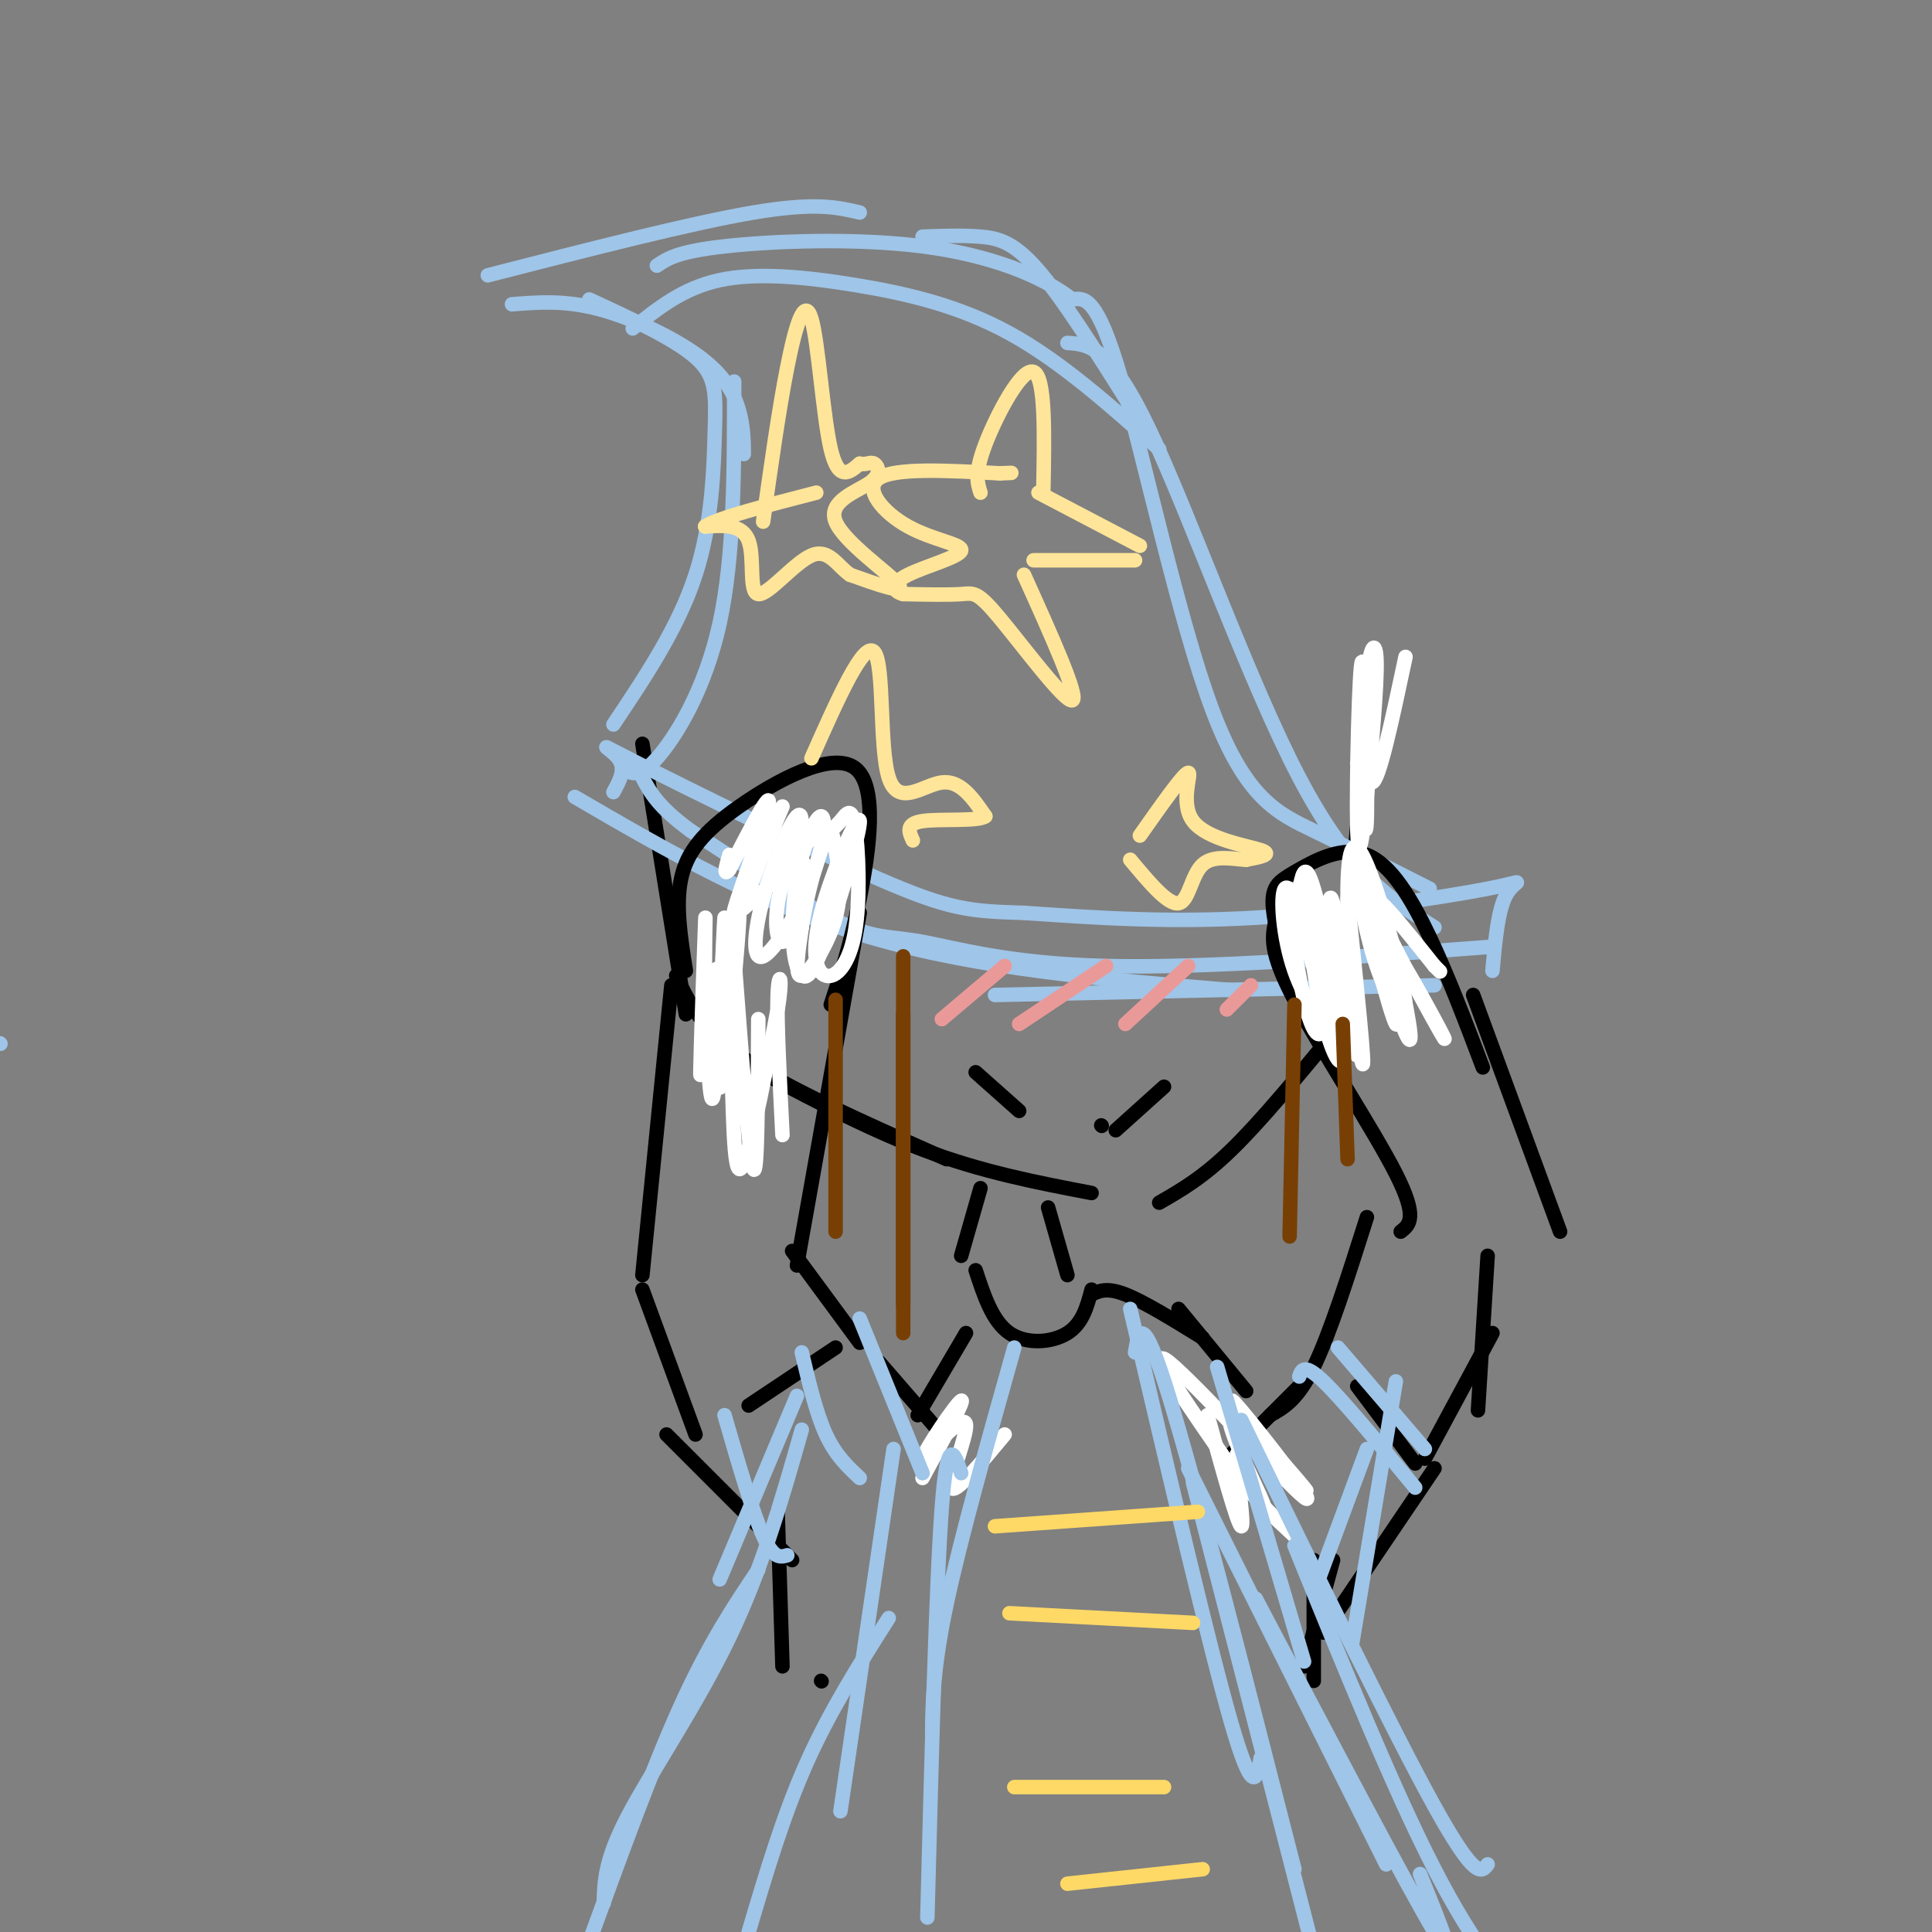 <svg viewBox='0 0 400 400' version='1.1' xmlns='http://www.w3.org/2000/svg' xmlns:xlink='http://www.w3.org/1999/xlink'><rect x="0" y="0" width="400" height="400" fill="#808080" stroke="none"/><g fill='none' stroke='rgb(0,0,0)' stroke-width='3' stroke-linecap='round' stroke-linejoin='round'><path d='M133,154c0.000,0.000 9.000,56.000 9,56'/><path d='M140,202c1.511,3.244 3.022,6.489 6,10c2.978,3.511 7.422,7.289 16,12c8.578,4.711 21.289,10.356 34,16'/><path d='M152,219c13.333,7.167 26.667,14.333 39,19c12.333,4.667 23.667,6.833 35,9'/><path d='M240,249c4.500,-2.583 9.000,-5.167 15,-11c6.000,-5.833 13.500,-14.917 21,-24'/><path d='M277,217c0.000,0.000 6.000,-69.000 6,-69'/></g>
<g fill='none' stroke='rgb(159,197,232)' stroke-width='3' stroke-linecap='round' stroke-linejoin='round'><path d='M119,165c19.167,11.167 38.333,22.333 61,29c22.667,6.667 48.833,8.833 75,11'/><path d='M206,206c0.000,0.000 91.000,-2.000 91,-2'/><path d='M309,196c-29.833,2.250 -59.667,4.500 -80,4c-20.333,-0.500 -31.167,-3.750 -38,-5c-6.833,-1.250 -9.667,-0.500 -17,-4c-7.333,-3.500 -19.167,-11.250 -31,-19'/><path d='M143,172c-6.833,-5.000 -8.417,-8.000 -10,-11'/><path d='M309,201c0.577,-6.464 1.155,-12.929 3,-16c1.845,-3.071 4.958,-2.750 -4,-1c-8.958,1.750 -29.988,4.929 -48,6c-18.012,1.071 -33.006,0.036 -48,-1'/><path d='M212,189c-11.250,-0.324 -15.376,-0.633 -30,-7c-14.624,-6.367 -39.745,-18.791 -50,-24c-10.255,-5.209 -5.644,-3.203 -4,-1c1.644,2.203 0.322,4.601 -1,7'/><path d='M297,192c-8.756,-5.489 -17.511,-10.978 -28,-31c-10.489,-20.022 -22.711,-54.578 -31,-72c-8.289,-17.422 -12.644,-17.711 -17,-18'/><path d='M296,184c-8.274,-4.202 -16.548,-8.405 -24,-12c-7.452,-3.595 -14.083,-6.583 -21,-25c-6.917,-18.417 -14.119,-52.262 -19,-69c-4.881,-16.738 -7.440,-16.369 -10,-16'/><path d='M222,62c-6.286,-4.917 -17.000,-9.208 -31,-11c-14.000,-1.792 -31.286,-1.083 -41,0c-9.714,1.083 -11.857,2.542 -14,4'/><path d='M122,62c8.827,4.083 17.655,8.167 22,12c4.345,3.833 4.208,7.417 4,15c-0.208,7.583 -0.488,19.167 -4,30c-3.512,10.833 -10.256,20.917 -17,31'/><path d='M129,159c1.578,1.156 3.156,2.311 7,-2c3.844,-4.311 9.956,-14.089 13,-28c3.044,-13.911 3.022,-31.956 3,-50'/><path d='M154,94c-0.036,-2.851 -0.071,-5.702 -1,-9c-0.929,-3.298 -2.750,-7.042 -8,-11c-5.250,-3.958 -13.929,-8.131 -21,-10c-7.071,-1.869 -12.536,-1.435 -18,-1'/><path d='M101,57c21.083,-5.417 42.167,-10.833 55,-13c12.833,-2.167 17.417,-1.083 22,0'/><path d='M191,49c4.156,-0.156 8.311,-0.311 12,0c3.689,0.311 6.911,1.089 12,7c5.089,5.911 12.044,16.956 19,28'/><path d='M240,93c-10.208,-9.101 -20.417,-18.202 -31,-24c-10.583,-5.798 -21.542,-8.292 -32,-10c-10.458,-1.708 -20.417,-2.631 -28,-1c-7.583,1.631 -12.792,5.815 -18,10'/></g>
<g fill='none' stroke='rgb(0,0,0)' stroke-width='3' stroke-linecap='round' stroke-linejoin='round'><path d='M202,222c0.000,0.000 9.000,8.000 9,8'/><path d='M228,233c0.000,0.000 0.100,0.100 0.1,0.1'/><path d='M231,234c0.000,0.000 10.000,-9.000 10,-9'/><path d='M133,264c0.000,0.000 6.000,-60.000 6,-60'/><path d='M142,201c-1.072,-6.754 -2.144,-13.509 -1,-19c1.144,-5.491 4.502,-9.719 12,-15c7.498,-5.281 19.134,-11.614 24,-8c4.866,3.614 2.962,17.175 1,27c-1.962,9.825 -3.981,15.912 -6,22'/><path d='M178,189c0.000,0.000 -13.000,73.000 -13,73'/><path d='M290,255c1.822,-1.422 3.644,-2.844 -1,-12c-4.644,-9.156 -15.756,-26.044 -21,-36c-5.244,-9.956 -4.622,-12.978 -4,-16'/><path d='M264,191c-0.741,-3.916 -0.594,-5.707 0,-7c0.594,-1.293 1.633,-2.089 5,-4c3.367,-1.911 9.060,-4.938 14,-3c4.940,1.938 9.126,8.839 13,17c3.874,8.161 7.437,17.580 11,27'/><path d='M305,206c0.000,0.000 18.000,49.000 18,49'/></g>
<g fill='none' stroke='rgb(255,255,255)' stroke-width='3' stroke-linecap='round' stroke-linejoin='round'><path d='M291,136c-2.774,13.077 -5.548,26.155 -7,26c-1.452,-0.155 -1.583,-13.542 -1,-21c0.583,-7.458 1.881,-8.988 2,-4c0.119,4.988 -0.940,16.494 -2,28'/><path d='M283,165c-0.801,8.297 -1.802,15.038 -2,6c-0.198,-9.038 0.408,-33.856 1,-34c0.592,-0.144 1.169,24.388 1,32c-0.169,7.612 -1.085,-1.694 -2,-11'/><path d='M279,186c1.933,18.533 3.867,37.067 3,34c-0.867,-3.067 -4.533,-27.733 -6,-33c-1.467,-5.267 -0.733,8.867 0,23'/><path d='M276,210c-1.475,-4.030 -5.163,-25.605 -5,-27c0.163,-1.395 4.178,17.389 4,24c-0.178,6.611 -4.548,1.049 -7,-6c-2.452,-7.049 -2.986,-15.585 -2,-17c0.986,-1.415 3.493,4.293 6,10'/><path d='M272,194c1.551,5.487 2.429,14.205 2,18c-0.429,3.795 -2.167,2.667 -4,-5c-1.833,-7.667 -3.763,-21.872 -2,-19c1.763,2.872 7.218,22.821 8,26c0.782,3.179 -3.109,-10.410 -7,-24'/><path d='M269,190c-1.155,-4.559 -0.542,-3.958 0,-6c0.542,-2.042 1.012,-6.728 3,0c1.988,6.728 5.494,24.869 6,32c0.506,7.131 -1.988,3.252 -4,-5c-2.012,-8.252 -3.542,-20.875 -2,-19c1.542,1.875 6.155,18.250 8,24c1.845,5.750 0.923,0.875 0,-4'/><path d='M280,212c-0.319,-6.176 -1.115,-19.616 -1,-28c0.115,-8.384 1.141,-11.711 4,-5c2.859,6.711 7.550,23.458 8,29c0.450,5.542 -3.340,-0.123 -6,-8c-2.660,-7.877 -4.188,-17.965 -4,-20c0.188,-2.035 2.094,3.982 4,10'/><path d='M285,190c2.004,8.171 5.015,23.598 4,22c-1.015,-1.598 -6.056,-20.222 -7,-27c-0.944,-6.778 2.207,-1.709 5,7c2.793,8.709 5.226,21.060 5,23c-0.226,1.940 -3.113,-6.530 -6,-15'/><path d='M286,200c-1.691,-5.421 -2.917,-11.474 1,-6c3.917,5.474 12.978,22.474 12,21c-0.978,-1.474 -11.994,-21.421 -14,-27c-2.006,-5.579 4.997,3.211 12,12'/><path d='M297,200c2.000,2.000 1.000,1.000 0,0'/><path d='M165,177c1.352,1.441 2.704,2.882 2,7c-0.704,4.118 -3.464,10.914 -5,11c-1.536,0.086 -1.849,-6.539 0,-12c1.849,-5.461 5.860,-9.759 8,-11c2.140,-1.241 2.409,0.575 3,4c0.591,3.425 1.505,8.461 0,14c-1.505,5.539 -5.430,11.583 -7,12c-1.570,0.417 -0.785,-4.791 0,-10'/><path d='M166,192c0.706,-4.874 2.472,-12.059 4,-16c1.528,-3.941 2.820,-4.638 4,-6c1.180,-1.362 2.248,-3.390 3,1c0.752,4.390 1.187,15.198 0,22c-1.187,6.802 -3.998,9.599 -6,9c-2.002,-0.599 -3.196,-4.594 -1,-13c2.196,-8.406 7.784,-21.225 8,-19c0.216,2.225 -4.938,19.493 -8,27c-3.062,7.507 -4.031,5.254 -5,3'/><path d='M165,200c-1.068,-2.690 -1.238,-10.916 0,-18c1.238,-7.084 3.884,-13.025 5,-13c1.116,0.025 0.702,6.015 -2,13c-2.702,6.985 -7.691,14.966 -10,16c-2.309,1.034 -1.939,-4.877 0,-12c1.939,-7.123 5.445,-15.456 7,-17c1.555,-1.544 1.159,3.702 -1,8c-2.159,4.298 -6.079,7.649 -10,11'/><path d='M154,188c1.008,-4.780 8.528,-22.230 8,-21c-0.528,1.230 -9.104,21.139 -10,22c-0.896,0.861 5.887,-17.325 7,-22c1.113,-4.675 -3.443,4.163 -8,13'/><path d='M151,180c-1.333,1.667 -0.667,-0.667 0,-3'/><path d='M157,211c-0.083,16.583 -0.167,33.167 -1,31c-0.833,-2.167 -2.417,-23.083 -4,-44'/><path d='M152,198c-0.126,-11.188 1.557,-17.158 1,-7c-0.557,10.158 -3.356,36.444 -4,34c-0.644,-2.444 0.865,-33.620 1,-35c0.135,-1.380 -1.104,27.034 -2,35c-0.896,7.966 -1.448,-4.517 -2,-17'/><path d='M146,208c-0.233,-8.642 0.184,-21.746 0,-17c-0.184,4.746 -0.969,27.344 -1,31c-0.031,3.656 0.693,-11.628 2,-18c1.307,-6.372 3.198,-3.831 4,7c0.802,10.831 0.515,29.952 2,31c1.485,1.048 4.743,-15.976 8,-33'/><path d='M161,209c1.200,-7.089 0.200,-8.311 0,-3c-0.200,5.311 0.400,17.156 1,29'/></g>
<g fill='none' stroke='rgb(120,63,4)' stroke-width='3' stroke-linecap='round' stroke-linejoin='round'><path d='M187,198c0.000,0.000 0.000,72.000 0,72'/><path d='M187,210c0.000,0.000 0.000,66.000 0,66'/><path d='M173,207c0.000,0.000 0.000,48.000 0,48'/><path d='M268,208c0.000,0.000 -1.000,48.000 -1,48'/><path d='M278,212c0.000,0.000 1.000,28.000 1,28'/></g>
<g fill='none' stroke='rgb(0,0,0)' stroke-width='3' stroke-linecap='round' stroke-linejoin='round'><path d='M203,246c0.000,0.000 -4.000,14.000 -4,14'/><path d='M217,250c0.000,0.000 4.000,14.000 4,14'/><path d='M226,268c1.583,-0.750 3.167,-1.500 7,0c3.833,1.500 9.917,5.250 16,9'/><path d='M133,267c0.000,0.000 11.000,30.000 11,30'/><path d='M138,297c0.000,0.000 26.000,26.000 26,26'/><path d='M164,259c0.000,0.000 14.000,19.000 14,19'/><path d='M182,282c0.000,0.000 13.000,15.000 13,15'/><path d='M283,252c-3.833,12.083 -7.667,24.167 -11,31c-3.333,6.833 -6.167,8.417 -9,10'/><path d='M308,260c0.000,0.000 -2.000,32.000 -2,32'/><path d='M309,276c0.000,0.000 -14.000,26.000 -14,26'/><path d='M202,263c1.733,5.289 3.467,10.578 7,13c3.533,2.422 8.867,1.978 12,0c3.133,-1.978 4.067,-5.489 5,-9'/><path d='M270,286c0.000,0.000 -15.000,15.000 -15,15'/><path d='M244,271c0.000,0.000 14.000,17.000 14,17'/><path d='M190,293c0.000,0.000 10.000,-17.000 10,-17'/><path d='M155,291c0.000,0.000 18.000,-12.000 18,-12'/><path d='M281,287c0.000,0.000 12.000,16.000 12,16'/><path d='M297,304c0.000,0.000 -23.000,34.000 -23,34'/><path d='M276,323c0.000,0.000 -6.000,22.000 -6,22'/><path d='M272,323c0.000,0.000 0.000,25.000 0,25'/><path d='M161,313c0.000,0.000 1.000,32.000 1,32'/><path d='M170,348c0.000,0.000 0.100,0.100 0.1,0.1'/></g>
<g fill='none' stroke='rgb(255,255,255)' stroke-width='3' stroke-linecap='round' stroke-linejoin='round'><path d='M208,297c-5.178,6.244 -10.356,12.489 -11,11c-0.644,-1.489 3.244,-10.711 3,-13c-0.244,-2.289 -4.622,2.356 -9,7'/><path d='M191,302c0.733,-2.289 7.067,-11.511 8,-12c0.933,-0.489 -3.533,7.756 -8,16'/><path d='M250,293c3.133,11.400 6.267,22.800 7,23c0.733,0.200 -0.933,-10.800 -1,-14c-0.067,-3.200 1.467,1.400 3,6'/><path d='M259,308c1.552,2.686 3.931,6.400 2,2c-1.931,-4.400 -8.174,-16.915 -6,-17c2.174,-0.085 12.764,12.262 15,15c2.236,2.738 -3.882,-4.131 -10,-11'/><path d='M260,297c-3.502,-4.442 -7.258,-10.046 -3,-5c4.258,5.046 16.531,20.743 13,18c-3.531,-2.743 -22.866,-23.927 -28,-28c-5.134,-4.073 3.933,8.963 13,22'/><path d='M255,304c4.333,6.000 8.667,10.000 13,14'/></g>
<g fill='none' stroke='rgb(255,229,153)' stroke-width='3' stroke-linecap='round' stroke-linejoin='round'><path d='M203,102c-0.644,-2.000 -1.289,-4.000 1,-10c2.289,-6.000 7.511,-16.000 10,-15c2.489,1.000 2.244,13.000 2,25'/><path d='M215,102c0.000,0.000 21.000,11.000 21,11'/><path d='M235,116c0.000,0.000 -21.000,0.000 -21,0'/><path d='M212,119c5.756,12.762 11.512,25.524 10,26c-1.512,0.476 -10.292,-11.333 -15,-17c-4.708,-5.667 -5.345,-5.190 -8,-5c-2.655,0.190 -7.327,0.095 -12,0'/><path d='M187,123c-2.429,-0.642 -2.502,-2.247 1,-4c3.502,-1.753 10.578,-3.656 11,-5c0.422,-1.344 -5.809,-2.131 -11,-5c-5.191,-2.869 -9.340,-7.820 -6,-10c3.340,-2.180 14.170,-1.590 25,-1'/><path d='M207,98c4.167,-0.167 2.083,-0.083 0,0'/><path d='M168,157c5.429,-12.250 10.857,-24.500 13,-22c2.143,2.500 1.000,19.750 3,26c2.000,6.250 7.143,1.500 11,1c3.857,-0.500 6.429,3.250 9,7'/><path d='M204,169c-1.400,1.133 -9.400,0.467 -13,1c-3.600,0.533 -2.800,2.267 -2,4'/><path d='M158,108c1.631,-11.607 3.262,-23.214 5,-32c1.738,-8.786 3.583,-14.750 5,-10c1.417,4.750 2.405,20.214 4,27c1.595,6.786 3.798,4.893 6,3'/><path d='M178,96c1.491,0.294 2.217,-0.471 3,0c0.783,0.471 1.622,2.178 -1,4c-2.622,1.822 -8.706,3.760 -7,8c1.706,4.240 11.202,10.783 13,13c1.798,2.217 -4.101,0.109 -10,-2'/><path d='M176,119c-2.695,-1.866 -4.434,-5.531 -8,-4c-3.566,1.531 -8.960,8.258 -11,8c-2.040,-0.258 -0.726,-7.502 -2,-11c-1.274,-3.498 -5.137,-3.249 -9,-3'/><path d='M146,109c2.333,-1.667 12.667,-4.333 23,-7'/><path d='M236,173c4.548,-6.458 9.095,-12.917 10,-13c0.905,-0.083 -1.833,6.208 1,10c2.833,3.792 11.238,5.083 14,6c2.762,0.917 -0.119,1.458 -3,2'/><path d='M258,178c-2.321,-0.048 -6.625,-1.167 -9,1c-2.375,2.167 -2.821,7.619 -5,8c-2.179,0.381 -6.089,-4.310 -10,-9'/></g>
<g fill='none' stroke='rgb(234,153,153)' stroke-width='3' stroke-linecap='round' stroke-linejoin='round'><path d='M208,200c0.000,0.000 -13.000,11.000 -13,11'/><path d='M229,200c0.000,0.000 -18.000,12.000 -18,12'/><path d='M246,200c0.000,0.000 -13.000,12.000 -13,12'/><path d='M259,204c0.000,0.000 -5.000,5.000 -5,5'/></g>
<g fill='none' stroke='rgb(159,197,232)' stroke-width='3' stroke-linecap='round' stroke-linejoin='round'><path d='M210,279c-5.583,19.833 -11.167,39.667 -14,53c-2.833,13.333 -2.917,20.167 -3,27'/><path d='M199,305c-1.417,-4.167 -2.833,-8.333 -4,7c-1.167,15.333 -2.083,50.167 -3,85'/><path d='M166,296c-4.111,14.444 -8.222,28.889 -15,43c-6.778,14.111 -16.222,27.889 -21,37c-4.778,9.111 -4.889,13.556 -5,18'/><path d='M157,325c-5.083,7.583 -10.167,15.167 -16,28c-5.833,12.833 -12.417,30.917 -19,49'/><path d='M149,327c0.000,0.000 16.000,-38.000 16,-38'/><path d='M150,293c2.917,10.083 5.833,20.167 8,25c2.167,4.833 3.583,4.417 5,4'/><path d='M166,280c1.500,6.333 3.000,12.667 5,17c2.000,4.333 4.500,6.667 7,9'/><path d='M178,273c0.000,0.000 13.000,32.000 13,32'/><path d='M185,300c0.000,0.000 -11.000,75.000 -11,75'/><path d='M184,335c-6.083,9.583 -12.167,19.167 -17,30c-4.833,10.833 -8.417,22.917 -12,35'/><path d='M234,271c8.250,35.250 16.500,70.500 21,86c4.500,15.500 5.250,11.250 6,7'/><path d='M247,307c0.000,0.000 26.000,101.000 26,101'/><path d='M269,285c0.500,-1.417 1.000,-2.833 5,1c4.000,3.833 11.500,12.917 19,22'/><path d='M277,279c0.000,0.000 18.000,21.000 18,21'/><path d='M289,286c0.000,0.000 -9.000,54.000 -9,54'/><path d='M283,300c0.000,0.000 -10.000,27.000 -10,27'/><path d='M252,283c0.000,0.000 18.000,61.000 18,61'/><path d='M257,294c15.750,32.333 31.500,64.667 40,80c8.500,15.333 9.750,13.667 11,12'/><path d='M268,320c10.250,25.250 20.500,50.500 29,67c8.500,16.500 15.250,24.250 22,32'/><path d='M260,331c15.667,29.750 31.333,59.500 37,69c5.667,9.500 1.333,-1.250 -3,-12'/><path d='M246,304c0.000,0.000 41.000,82.000 41,82'/><path d='M235,280c0.750,-4.417 1.500,-8.833 7,9c5.500,17.833 15.750,57.917 26,98'/><path d='M0,216c0.000,0.000 0.100,0.100 0.1,0.1'/></g>
<g fill='none' stroke='rgb(255,217,102)' stroke-width='3' stroke-linecap='round' stroke-linejoin='round'><path d='M206,316c0.000,0.000 42.000,-3.000 42,-3'/><path d='M209,334c0.000,0.000 38.000,2.000 38,2'/><path d='M210,370c0.000,0.000 31.000,0.000 31,0'/><path d='M221,390c0.000,0.000 28.000,-3.000 28,-3'/></g>
</svg>